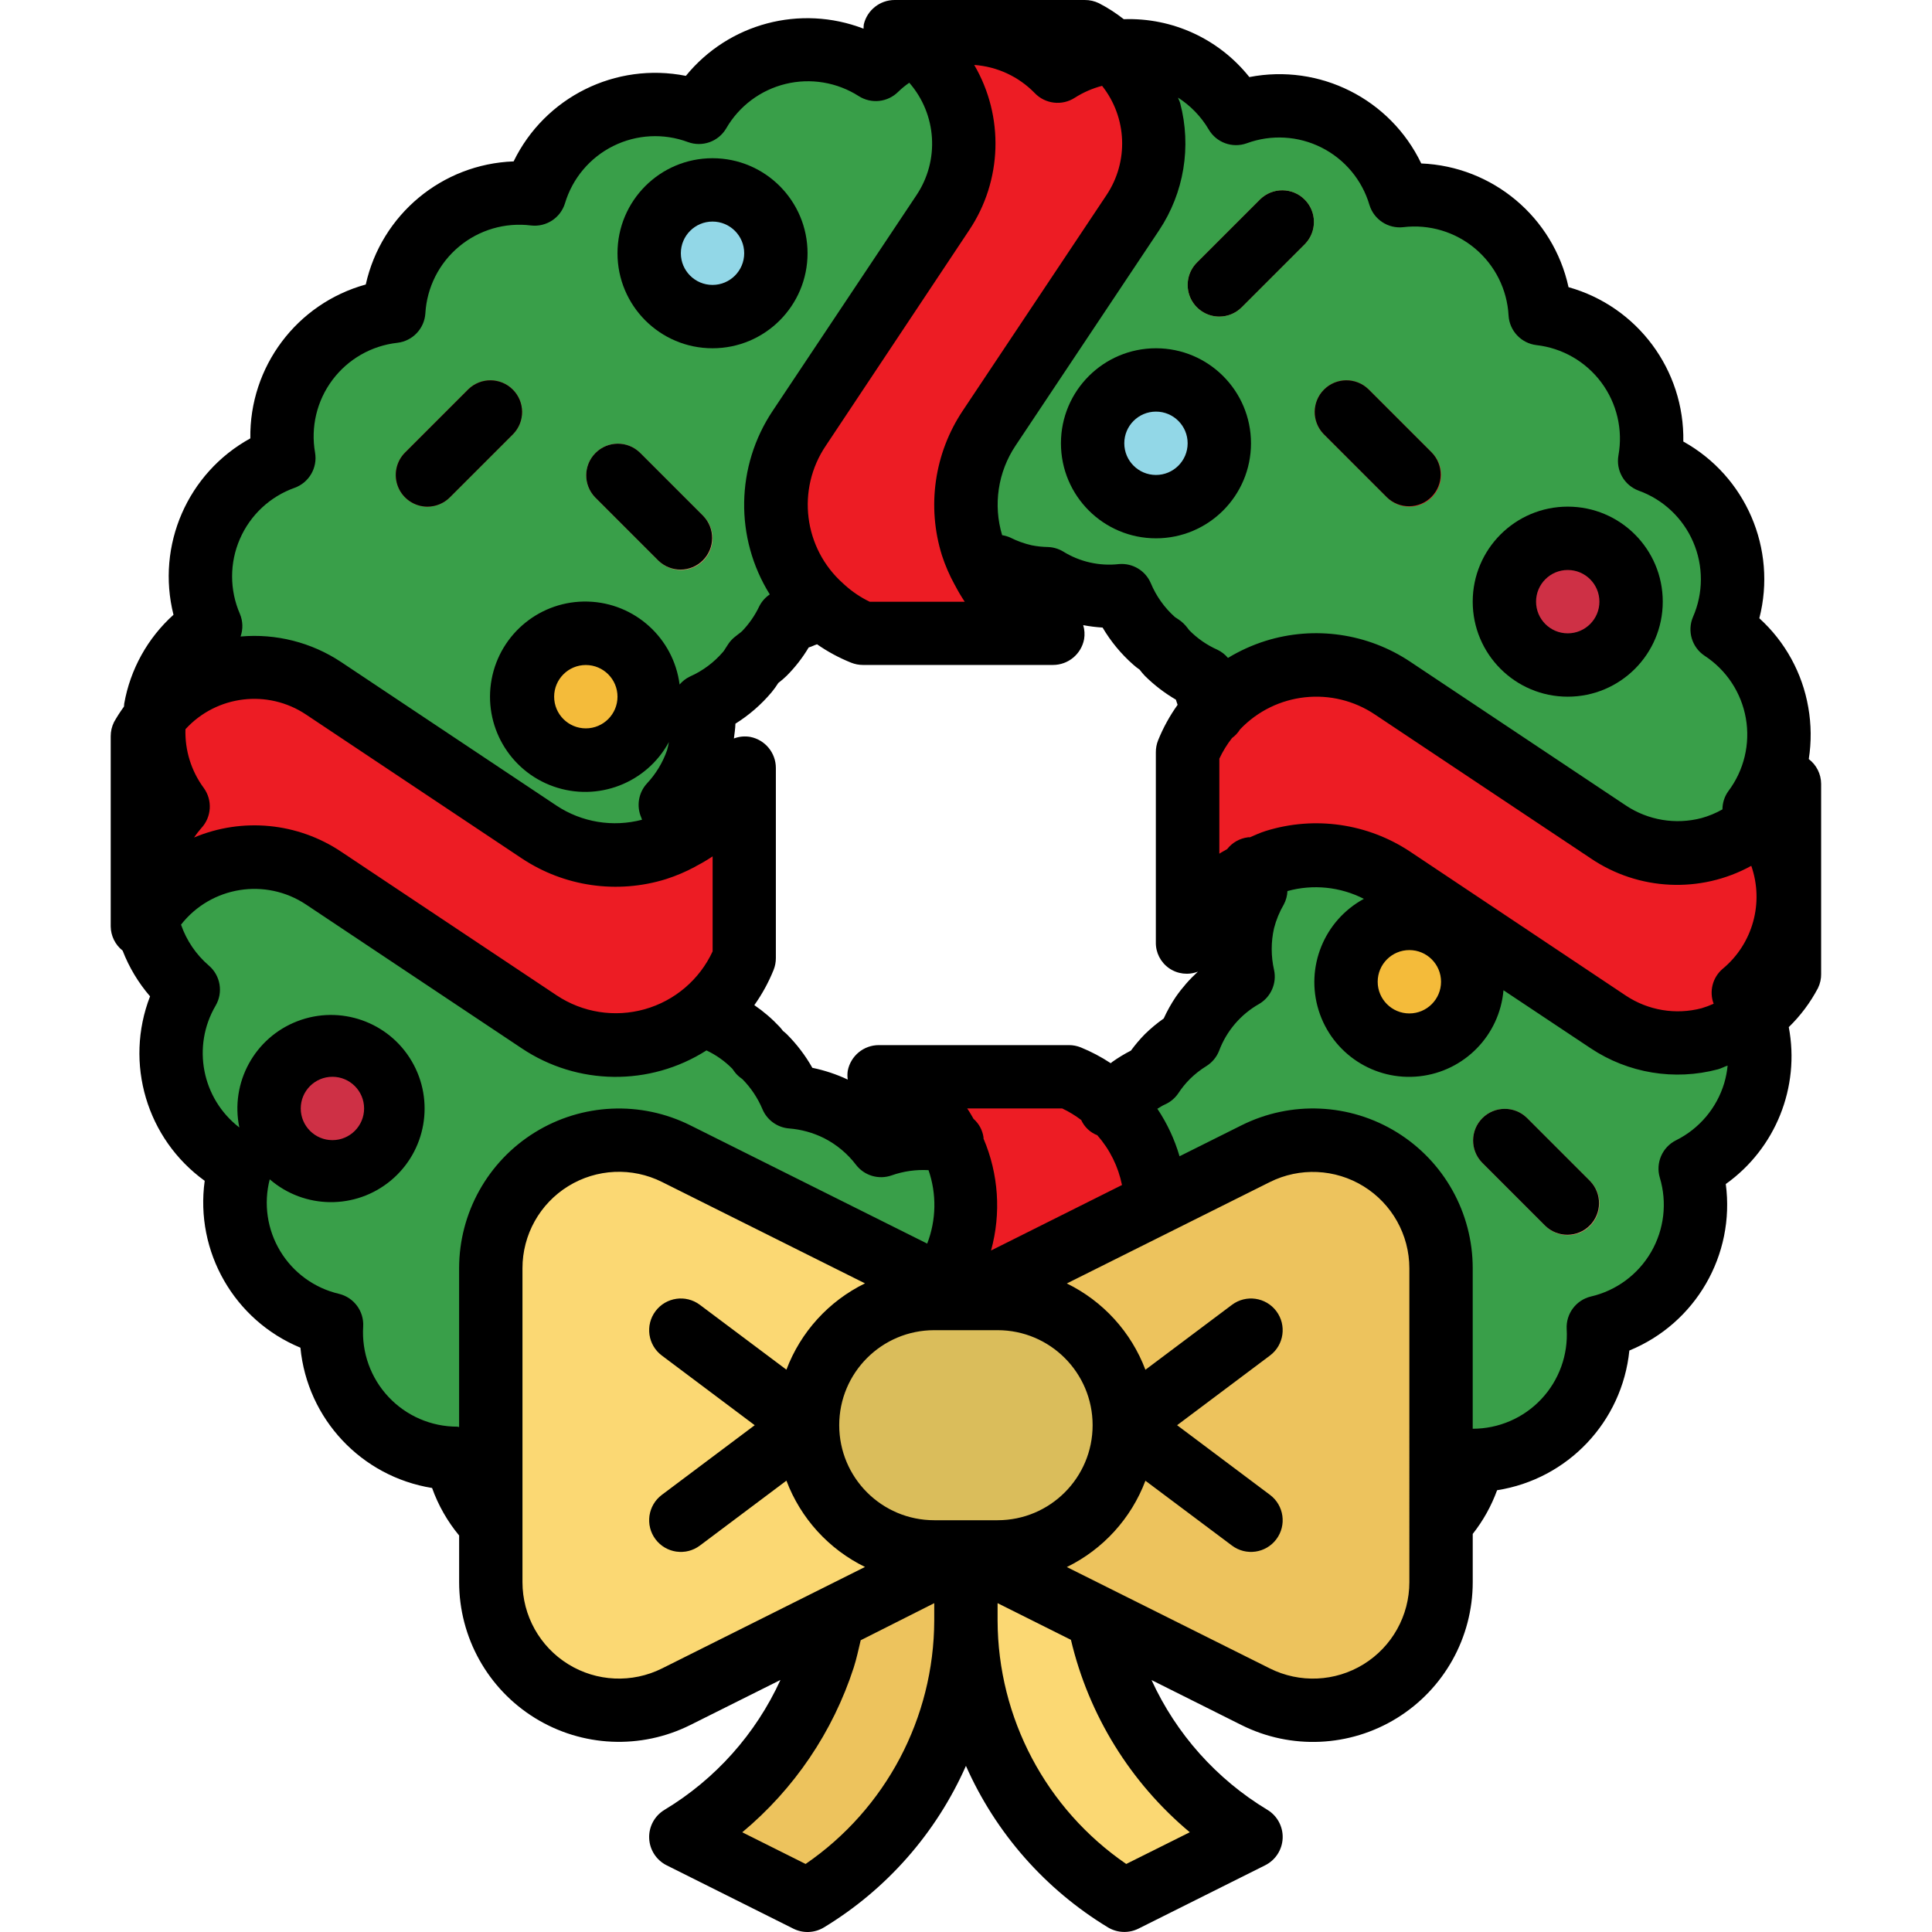 <?xml version="1.0" encoding="UTF-8"?> <svg xmlns="http://www.w3.org/2000/svg" height="487pt" viewBox="-27 0 487 487.962" width="487pt"><path d="m424.113 228.281c.516-8.754-2.605-17.328-8.625-23.703 5.25-7.02 7.367-15.898 5.855-24.531-1.516-8.633-6.527-16.258-13.855-21.07 3.496-8.043 3.512-17.172.047-25.227s-10.105-14.32-18.352-17.309c1.547-8.637-.547-17.523-5.781-24.562-5.234-7.039-13.145-11.602-21.855-12.605-.484-8.762-4.566-16.934-11.285-22.578-6.715-5.645-15.469-8.262-24.18-7.23-2.496-8.41-8.352-15.41-16.188-19.352-7.836-3.938-16.953-4.465-25.191-1.449-4.367-7.59-11.68-13.043-20.203-15.066-8.523-2.023-17.504-.438-24.82 4.379-5.949-6.32-14.223-9.938-22.902-10.016-8.68-.078-17.016 3.391-23.082 9.598-7.312-4.656-16.207-6.133-24.633-4.086-8.426 2.051-15.648 7.445-20.004 14.945-8.227-3.047-17.34-2.559-25.191 1.344-7.855 3.902-13.746 10.875-16.281 19.27-8.707-1.062-17.461 1.516-24.199 7.129-6.738 5.613-10.859 13.758-11.387 22.512-8.719.969-16.648 5.496-21.91 12.512-5.266 7.016-7.391 15.898-5.879 24.535-8.262 2.957-14.934 9.191-18.434 17.234-3.504 8.039-3.527 17.172-.062 25.23-7.359 4.781-12.41 12.395-13.961 21.027-1.551 8.637.535 17.531 5.766 24.574-6.051 6.348-9.207 14.914-8.727 23.668.48 8.758 4.562 16.926 11.273 22.57-4.398 7.57-5.48 16.617-2.988 25.008 2.488 8.391 8.328 15.383 16.141 19.328-2.555 8.391-1.527 17.465 2.84 25.07 4.363 7.609 11.676 13.074 20.207 15.105-.551 8.754 2.539 17.348 8.539 23.742 6 6.398 14.379 10.027 23.148 10.035 1.484 8.645 6.477 16.289 13.793 21.129 7.312 4.836 16.305 6.434 24.84 4.414 3.434 8.074 10.055 14.371 18.293 17.395 8.238 3.023 17.359 2.504 25.203-1.434 5.211 7.055 13.102 11.645 21.809 12.68 8.711 1.039 17.461-1.566 24.184-7.199 6.695 5.66 15.434 8.305 24.145 7.305s16.621-5.555 21.863-12.586c7.82 3.965 16.934 4.523 25.184 1.539 8.246-2.984 14.895-9.246 18.367-17.297 8.527 2.051 17.523.488 24.859-4.32 7.336-4.805 12.359-12.43 13.887-21.066 8.762.031 17.148-3.559 23.176-9.922 6.023-6.359 9.156-14.93 8.656-23.676 8.535-2 15.867-7.434 20.258-15.023 4.395-7.586 5.457-16.652 2.941-25.051 7.848-3.91 13.73-10.895 16.254-19.293 2.527-8.398 1.469-17.465-2.918-25.059 6.742-5.629 10.859-13.797 11.367-22.566zm-137.602 4.289c-1.07 4.629-1.086 9.441-.047 14.078-4.113 2.387-7.641 5.668-10.32 9.602-1.305 1.965-2.395 4.066-3.238 6.27-2.004 1.25-3.859 2.719-5.539 4.375-1.453 1.469-2.762 3.078-3.902 4.801-6.277 2.773-11.453 7.559-14.711 13.602-7.883-1.668-16.102-.117-22.832 4.305-3.047-1.023-6.23-1.578-9.441-1.641-1.273.051-2.543.18-3.801.383-5.844-1.645-12.07-1.305-17.703.969-5.418-7.152-13.652-11.625-22.598-12.281-1.594-3.793-3.906-7.246-6.809-10.16-.359-.359-.801-.598-1.145-.934s-.555-.801-.898-1.184c-3.234-3.48-7.215-6.188-11.637-7.922.719-9.609-3.078-19.008-10.266-25.422 1.973-4.324 2.949-9.035 2.855-13.785 0-.289-.086-.543-.094-.801-.008-.254.078-.543.078-.801-.004-4.375-.906-8.707-2.656-12.719 6.34-6.762 9.367-15.98 8.273-25.184 4.336-1.938 8.188-4.824 11.262-8.449.688-.801 1.184-1.742 1.777-2.617.852-.625 1.672-1.297 2.457-2.008 2.418-2.477 4.414-5.332 5.91-8.453 8.191-1.375 15.465-6.039 20.129-12.914 6.312 2.055 13.129 1.961 19.383-.27 4.371.871 8.883.707 13.176-.48 3.957 2.055 8.344 3.152 12.801 3.199 5.645 3.492 12.293 5.008 18.895 4.305 1.84 4.383 4.637 8.297 8.188 11.453.59.523 1.27.883 1.887 1.355.617.469.91 1.238 1.473 1.797 2.695 2.66 5.848 4.812 9.305 6.352 1.008 8.57 5.562 16.32 12.559 21.371-1.516 4.504-2.004 9.289-1.426 14.008.246 1.535.598 3.055 1.059 4.543-.836 4.402-.547 8.949.848 13.207-1.441 2.523-2.527 5.23-3.227 8.051zm0 0" fill="#399f49"></path><path d="m242.496 271.961c9.781 3.914 17.277 12.027 20.402 22.09 3.125 10.059 1.547 20.992-4.297 29.758l-36.266 54.398c-5.02 7.539-6.559 16.867-4.234 25.617 2.328 8.754 8.297 16.086 16.395 20.137h-48c-8.102-4.051-14.078-11.387-16.402-20.141-2.328-8.758-.781-18.09 4.242-25.629l36.266-54.398c5.836-8.766 7.41-19.695 4.285-29.75-3.125-10.055-10.613-18.168-20.391-22.082zm0 0" fill="#ed1c24"></path><path d="m216.48 391.961v17.352c0 28.941-15.184 55.758-40 70.648l-32-16c24.816-14.891 40-41.707 40-70.648v-1.352zm0 0" fill="#edc35d"></path><path d="m216.48 391.961v17.352c.004 28.941 15.188 55.758 40 70.648l32-16c-24.812-14.891-39.996-41.707-40-70.648v-1.352zm0 0" fill="#fbd873"></path><path d="m216.48 327.961 73.168-36.586c4.492-2.246 9.449-3.414 14.473-3.414 17.871 0 32.359 14.488 32.359 32.359v79.281c0 17.871-14.488 32.359-32.359 32.359-5.023 0-9.98-1.168-14.473-3.418l-73.168-36.582zm0 0" fill="#edc35d"></path><path d="m216.48 327.961-73.168-36.586c-4.492-2.246-9.449-3.414-14.473-3.414-17.871 0-32.359 14.488-32.359 32.359v79.281c0 17.871 14.488 32.359 32.359 32.359 5.023 0 9.98-1.168 14.473-3.418l73.168-36.582zm0 0" fill="#fbd873"></path><path d="m144.48 391.961c-3.441 0-6.5-2.203-7.59-5.469-1.09-3.27.035-6.867 2.789-8.934l23.465-17.598-23.465-17.602c-3.535-2.648-4.25-7.664-1.598-11.199 2.648-3.535 7.664-4.25 11.199-1.602l32 24c2.016 1.512 3.199 3.883 3.199 6.402 0 2.52-1.184 4.891-3.199 6.398l-32 24c-1.387 1.039-3.07 1.602-4.801 1.602zm0 0" fill="#dabd5b"></path><path d="m288.48 391.961c-1.73 0-3.414-.562-4.801-1.602l-32-24c-2.012-1.508-3.199-3.879-3.199-6.398 0-2.52 1.188-4.891 3.199-6.402l32-24c3.535-2.648 8.551-1.934 11.203 1.602 2.648 3.535 1.934 8.551-1.602 11.199l-23.465 17.602 23.465 17.598c2.754 2.066 3.879 5.664 2.789 8.934-1.09 3.266-4.145 5.469-7.59 5.469zm0 0" fill="#dabd5b"></path><path d="m208.48 327.961h16c17.672 0 32 14.328 32 32 0 17.672-14.328 32-32 32h-16c-17.672 0-32-14.328-32-32 0-17.672 14.328-32 32-32zm0 0" fill="#dabd5b"></path><g fill="#ed1c24"><path d="m190.465 159.961c-9.781-3.914-17.273-12.027-20.398-22.09-3.125-10.059-1.547-20.992 4.293-29.758l36.266-54.402c5.02-7.535 6.562-16.863 4.234-25.617-2.324-8.75-8.297-16.082-16.395-20.133h48c8.105 4.051 14.078 11.387 16.402 20.141 2.328 8.754.781 18.09-4.242 25.625l-36.266 54.402c-5.836 8.766-7.41 19.691-4.285 29.75 3.125 10.055 10.613 18.168 20.391 22.082zm0 0"></path><path d="m272.48 189.945c3.914-9.781 12.027-17.277 22.09-20.402 10.059-3.125 20.992-1.547 29.758 4.297l54.402 36.266c7.535 5.02 16.863 6.559 25.617 4.234 8.75-2.328 16.082-8.297 20.133-16.395v48c-4.051 8.102-11.387 14.078-20.141 16.402-8.754 2.328-18.09.781-25.625-4.242l-54.402-36.266c-8.766-5.836-19.691-7.41-29.75-4.285-10.055 3.125-18.168 10.613-22.082 20.391zm0 0"></path><path d="m160.48 241.977c-3.914 9.781-12.027 17.277-22.09 20.398-10.059 3.125-20.992 1.547-29.758-4.293l-54.398-36.266c-7.539-5.02-16.867-6.562-25.617-4.234-8.754 2.324-16.086 8.297-20.137 16.395v-48c4.051-8.102 11.387-14.078 20.141-16.402 8.758-2.328 18.09-.781 25.629 4.242l54.398 36.266c8.766 5.836 19.695 7.41 29.75 4.285 10.055-3.125 18.168-10.613 22.082-20.391zm0 0"></path></g><path d="m280.48 111.961c0 8.836-7.164 16-16 16-8.836 0-16-7.164-16-16 0-8.836 7.164-16 16-16 8.836 0 16 7.164 16 16zm0 0" fill="#92d7e7"></path><path d="m168.48 63.961c0 8.836-7.164 16-16 16-8.836 0-16-7.164-16-16 0-8.836 7.164-16 16-16 8.836 0 16 7.164 16 16zm0 0" fill="#92d7e7"></path><path d="m136.48 175.961c0 8.836-7.164 16-16 16-8.836 0-16-7.164-16-16 0-8.836 7.164-16 16-16 8.836 0 16 7.164 16 16zm0 0" fill="#f4bb3a"></path><path d="m72.48 279.961c0 8.836-7.164 16-16 16-8.836 0-16-7.164-16-16 0-8.836 7.164-16 16-16 8.836 0 16 7.164 16 16zm0 0" fill="#ce3045"></path><path d="m384.48 151.961c0 8.836-7.164 16-16 16-8.836 0-16-7.164-16-16 0-8.836 7.164-16 16-16 8.836 0 16 7.164 16 16zm0 0" fill="#ce3045"></path><path d="m344.48 247.961c0 8.836-7.164 16-16 16-8.836 0-16-7.164-16-16 0-8.836 7.164-16 16-16 8.836 0 16 7.164 16 16zm0 0" fill="#f4bb3a"></path><path d="m80.48 127.961c-3.234 0-6.152-1.949-7.391-4.938-1.234-2.992-.551-6.43 1.734-8.719l16-16c3.141-3.031 8.129-2.988 11.215.098 3.086 3.086 3.129 8.074.098 11.215l-16 16c-1.5 1.5-3.535 2.344-5.656 2.344zm0 0" fill="#ed1c24"></path><path d="m144.48 143.961c-2.121 0-4.156-.844-5.656-2.344l-16-16c-3.031-3.141-2.988-8.129.098-11.215 3.086-3.086 8.074-3.129 11.215-.098l16 16c2.289 2.289 2.973 5.727 1.734 8.719-1.238 2.988-4.156 4.938-7.391 4.938zm0 0" fill="#f5846f"></path><path d="m328.48 127.961c-2.121 0-4.156-.844-5.656-2.344l-16-16c-3.031-3.141-2.988-8.129.098-11.215 3.086-3.086 8.074-3.129 11.215-.098l16 16c2.289 2.289 2.973 5.727 1.734 8.719-1.238 2.988-4.156 4.938-7.391 4.938zm0 0" fill="#ed1c24"></path><path d="m280.48 79.961c-3.234 0-6.152-1.949-7.391-4.938-1.234-2.992-.551-6.43 1.734-8.719l16-16c3.141-3.031 8.129-2.988 11.215.098 3.086 3.086 3.129 8.074.098 11.215l-16 16c-1.5 1.5-3.535 2.344-5.656 2.344zm0 0" fill="#fbd873"></path><path d="m368.48 311.961c-2.121 0-4.156-.844-5.656-2.344l-16-16c-3.031-3.141-2.988-8.129.098-11.215 3.086-3.086 8.074-3.129 11.215-.098l16 16c2.289 2.289 2.973 5.727 1.734 8.719-1.238 2.988-4.156 4.938-7.391 4.938zm0 0" fill="#f5846f"></path><path d="m432.48 245.953v-48c-.02-2.449-1.172-4.75-3.121-6.234.68-4.332.637-8.75-.125-13.07-1.496-8.668-5.848-16.586-12.363-22.496 4.496-17.512-3.395-35.852-19.199-44.633.328-18.078-11.586-34.098-28.992-38.992-3.852-17.66-19.137-30.5-37.199-31.246-7.82-16.305-25.664-25.27-43.414-21.816-7.656-9.625-19.422-15.051-31.715-14.617-1.965-1.543-4.074-2.898-6.293-4.047-1.117-.539-2.34-.812-3.578-.801h-48c-3.711-.004-6.938 2.547-7.793 6.16-.043.359-.066.719-.062 1.082-15.965-6.156-34.074-1.344-44.879 11.918-17.727-3.523-35.598 5.352-43.504 21.602-18.074.664-33.418 13.441-37.344 31.094-17.43 4.812-29.414 20.785-29.152 38.863-15.848 8.711-23.824 27.016-19.41 44.555-6.535 5.883-10.918 13.785-12.445 22.445-.051.258 0 .504-.074.762-.906 1.242-1.738 2.539-2.496 3.879-.559 1.121-.844 2.355-.84 3.609v48c.023 2.391 1.133 4.645 3.008 6.129 1.629 4.215 3.973 8.121 6.93 11.543-6.535 16.863-.863 36.008 13.801 46.594-2.473 17.914 7.465 35.234 24.176 42.148 1.738 18 15.402 32.559 33.254 35.434 1.559 4.367 3.871 8.43 6.832 12v11.762c0 13.984 7.238 26.977 19.137 34.328 11.898 7.355 26.754 8.023 39.266 1.766l22.75-11.367c-6.234 13.633-16.438 25.066-29.281 32.801-2.504 1.504-3.988 4.25-3.875 7.168.113 2.918 1.809 5.543 4.422 6.848l32 16c2.445 1.223 5.352 1.105 7.695-.305 15.859-9.609 28.387-23.855 35.887-40.816 7.5 16.953 20.027 31.195 35.879 40.801 2.348 1.41 5.25 1.523 7.699.305l32-16c2.609-1.305 4.305-3.93 4.418-6.848.113-2.918-1.371-5.668-3.875-7.168-12.82-7.73-23.012-19.148-29.242-32.762l22.723 11.367c12.508 6.254 27.363 5.582 39.258-1.77 11.898-7.355 19.137-20.34 19.141-34.324v-12.184c2.625-3.328 4.703-7.051 6.152-11.035 17.863-2.797 31.594-17.297 33.406-35.285 16.734-6.852 26.738-24.129 24.355-42.051 12.574-8.977 18.785-24.449 15.91-39.629 2.961-2.883 5.449-6.207 7.375-9.859.547-1.121.82-2.359.801-3.605zm-96 2.008c0 4.418-3.582 8-8 8s-8-3.582-8-8c0-4.418 3.582-8 8-8s8 3.582 8 8zm-7.711-32.801c-10.77-7.195-24.215-9.137-36.578-5.281-1.383.434-2.688 1.035-4 1.602-.168 0-.328-.055-.496 0-2.074.262-3.957 1.336-5.246 2.984-.641.398-1.336.719-1.961 1.152v-24c.867-1.852 1.938-3.602 3.199-5.207.812-.594 1.504-1.34 2.035-2.195 8.953-9.406 23.391-10.969 34.148-3.695l54.402 36.266c12.094 8.203 27.762 8.934 40.566 1.895 3.266 9.34.375 19.727-7.246 26.031-2.531 2.168-3.43 5.688-2.258 8.801-.988.449-2.008.828-3.047 1.137-6.547 1.715-13.512.551-19.145-3.199zm-104.289 168.801h-16c-13.254 0-24-10.746-24-24 0-13.254 10.746-24 24-24h16c13.254 0 24 10.746 24 24 0 13.254-10.746 24-24 24zm-1.656-68.121c2.586-9.367 1.914-19.336-1.902-28.27 0-.121 0-.227 0-.336-.262-1.801-1.156-3.449-2.52-4.648-.52-.883-1-1.785-1.602-2.625h24c1.699.801 3.309 1.781 4.801 2.918.797 1.766 2.258 3.148 4.062 3.848 3.145 3.57 5.297 7.906 6.234 12.57zm35.336-50.496c-1.617.828-3.18 1.773-4.664 2.824-.152.113-.297.25-.445.359-2.391-1.578-4.934-2.918-7.586-4-.945-.375-1.957-.57-2.977-.566h-48c-3.836 0-7.129 2.723-7.855 6.488-.109.734-.109 1.48 0 2.215-2.852-1.34-5.852-2.336-8.938-2.969-1.762-3.117-3.941-5.98-6.477-8.512-.297-.281-.609-.551-.938-.801-.262-.355-.543-.695-.84-1.023-1.926-2.059-4.074-3.902-6.402-5.496 1.965-2.762 3.598-5.742 4.867-8.887.383-.957.578-1.977.574-3.008v-48c0-3.836-2.723-7.133-6.488-7.855-1.383-.238-2.801-.098-4.109.398.148-1.238.352-2.473.383-3.734 3.465-2.164 6.57-4.867 9.191-8 .594-.727 1.141-1.488 1.641-2.281.746-.566 1.457-1.176 2.129-1.832 2.133-2.141 3.996-4.535 5.543-7.137.758-.207 1.391-.574 2.113-.801 2.684 1.871 5.574 3.43 8.613 4.648.949.379 1.957.57 2.977.57h48c3.836 0 7.133-2.723 7.855-6.488.203-1.188.129-2.406-.223-3.562 1.617.305 3.254.508 4.895.609 2.074 3.516 4.688 6.68 7.754 9.375.504.453 1.039.871 1.598 1.25.418.559.871 1.094 1.352 1.598 2.344 2.316 4.965 4.328 7.809 5.984.113.457.312.859.434 1.305-1.992 2.785-3.648 5.801-4.93 8.977-.375.945-.57 1.957-.566 2.977v48c-.059 2.605 1.188 5.066 3.324 6.559 2.133 1.492 4.875 1.82 7.301.875-2.098 1.918-3.977 4.062-5.602 6.398-1.16 1.727-2.176 3.547-3.039 5.441-1.707 1.195-3.312 2.535-4.801 4-1.254 1.281-2.414 2.656-3.473 4.102zm-234.191-66.352c-3.152-4.281-4.773-9.5-4.609-14.816 7.844-8.59 20.785-10.164 30.457-3.703l54.402 36.266c10.762 7.203 24.211 9.145 36.574 5.277 2.512-.809 4.941-1.844 7.266-3.094.133-.07.266-.148.391-.234 1.395-.723 2.75-1.523 4.055-2.398v24c-3.309 7.141-9.574 12.477-17.152 14.609-7.574 2.133-15.703.852-22.254-3.516l-54.402-36.262c-10.996-7.367-24.961-8.719-37.168-3.594.559-.82 1.164-1.605 1.816-2.352 2.629-2.805 2.891-7.078.625-10.184zm193.312-140.824c8.395-12.527 8.898-28.746 1.297-41.766 5.781.41 11.207 2.93 15.254 7.078 2.66 2.801 6.941 3.305 10.176 1.191 2.121-1.348 4.438-2.355 6.863-2.992 6.328 7.988 6.773 19.152 1.098 27.617l-36.266 54.398c-7.203 10.766-9.145 24.215-5.277 36.578.832 2.555 1.906 5.027 3.199 7.383l.16.281c.723 1.391 1.527 2.742 2.398 4.047h-24c-2.297-1.105-4.422-2.539-6.312-4.246-.141-.129-.27-.273-.422-.387-9.957-8.863-11.82-23.727-4.359-34.773zm60.512-25.48c1.941 3.328 5.973 4.801 9.602 3.504 6.168-2.273 13.008-1.887 18.883 1.066 5.875 2.953 10.266 8.211 12.125 14.52 1.129 3.68 4.723 6.035 8.551 5.598 6.531-.785 13.098 1.168 18.133 5.402 5.039 4.23 8.098 10.359 8.449 16.926.238 3.855 3.191 6.992 7.027 7.457 6.539.742 12.48 4.16 16.41 9.445 3.926 5.281 5.488 11.957 4.309 18.434-.664 3.809 1.488 7.543 5.113 8.883 6.188 2.23 11.172 6.926 13.773 12.969 2.602 6.039 2.586 12.891-.047 18.918-1.52 3.551-.289 7.68 2.93 9.816 5.508 3.594 9.277 9.312 10.414 15.789 1.137 6.48-.461 13.141-4.414 18.395-.973 1.344-1.496 2.957-1.496 4.617-1.664.945-3.438 1.68-5.281 2.191-6.547 1.719-13.516.555-19.145-3.199l-54.398-36.266c-10.77-7.199-24.215-9.141-36.578-5.281-3.324 1.047-6.508 2.492-9.488 4.297-.73-.867-1.641-1.57-2.664-2.062-2.676-1.191-5.102-2.875-7.152-4.969-.293-.391-.59-.801-.918-1.16-.363-.414-.766-.793-1.199-1.129-.395-.297-.801-.566-1.457-.992-2.656-2.367-4.746-5.305-6.113-8.59-1.359-3.152-4.578-5.082-8-4.801-4.949.566-9.941-.562-14.168-3.199-1.141-.672-2.43-1.051-3.75-1.105-1.387-.023-2.77-.168-4.129-.434-1.898-.43-3.734-1.094-5.473-1.973-.645-.281-1.32-.48-2.016-.586-2.301-7.66-1.062-15.945 3.375-22.598l36.266-54.402c6.293-9.449 8.23-21.145 5.32-32.121-.129-.488-.387-.91-.535-1.391 3.172 2.035 5.828 4.785 7.742 8.031zm-244.68 103.426c2.621-6.039 7.629-10.715 13.832-12.914 3.629-1.32 5.797-5.047 5.152-8.855-1.141-6.473.445-13.129 4.387-18.387 3.941-5.262 9.879-8.656 16.414-9.379 3.836-.449 6.801-3.574 7.055-7.426.379-6.566 3.465-12.684 8.523-16.891 5.055-4.211 11.629-6.133 18.156-5.316 3.84.449 7.453-1.906 8.586-5.602 1.883-6.301 6.297-11.535 12.184-14.465 5.887-2.93 12.727-3.289 18.887-.992 3.629 1.328 7.691-.129 9.648-3.461 3.258-5.637 8.68-9.691 15.004-11.23 6.324-1.539 13-.422 18.484 3.086 3.176 2.02 7.328 1.551 9.977-1.121.859-.828 1.789-1.586 2.773-2.266 6.965 7.98 7.699 19.645 1.793 28.434l-36.266 54.398c-9.363 13.973-9.66 32.133-.758 46.402-1.113.746-2.02 1.762-2.633 2.953-1.105 2.34-2.586 4.48-4.383 6.344-.254.23-.52.445-.801.641l-1.098.863c-.578.477-1.086 1.031-1.512 1.648l-.75 1.148c-.168.301-.355.582-.57.852-2.301 2.707-5.188 4.863-8.438 6.301-.996.48-1.879 1.164-2.594 2.008-1.516-11.734-11.344-20.621-23.172-20.949-11.828-.332-22.137 7.996-24.305 19.629-2.164 11.633 4.457 23.113 15.613 27.062 11.156 3.949 23.523-.809 29.16-11.211-.121.703-.277 1.406-.473 2.094-1.086 3.094-2.801 5.93-5.039 8.328-2.16 2.332-2.738 5.719-1.473 8.633.082.184.129.375.199.566-7.379 1.945-15.238.648-21.598-3.566l-54.402-36.266c-7.488-4.969-16.445-7.242-25.398-6.445.656-1.855.598-3.883-.16-5.695-2.633-6.043-2.637-12.91-.008-18.953zm95.367 39.848c0 4.418-3.582 8-8 8s-8-3.582-8-8c0-4.418 3.582-8 8-8s8 3.582 8 8zm-40.48 184.367c-6.574.004-12.859-2.715-17.355-7.512-4.5-4.793-6.816-11.238-6.395-17.801.219-3.855-2.344-7.316-6.098-8.23-6.199-1.445-11.551-5.332-14.844-10.777-3.297-5.445-4.254-11.988-2.66-18.152 8.75 7.574 21.695 7.703 30.59.301 8.898-7.398 11.129-20.148 5.273-30.133-5.852-9.98-18.07-14.258-28.871-10.105-10.801 4.148-17.012 15.512-14.672 26.844-9.469-7.293-12.031-20.492-5.977-30.793 1.938-3.336 1.215-7.578-1.711-10.09-3.223-2.762-5.652-6.332-7.039-10.344 7.59-9.695 21.367-11.902 31.605-5.062l54.402 36.266c14.07 9.449 32.406 9.672 46.703.559 2.438 1.148 4.652 2.719 6.543 4.641.266.391.547.77.848 1.137.246.285.516.555.801.797.184.168.656.512.855.656 2.176 2.191 3.902 4.781 5.098 7.625 1.16 2.742 3.75 4.613 6.719 4.855 3.078.242 6.078 1.07 8.84 2.449 3.172 1.617 5.938 3.93 8.09 6.766 2.117 2.727 5.738 3.785 8.992 2.633 2.98-1.051 6.145-1.496 9.301-1.312 2.082 6.027 1.961 12.598-.336 18.547l-59.82-29.867c-12.512-6.25-27.367-5.578-39.262 1.773-11.895 7.352-19.137 20.34-19.141 34.324v40.098c-.168-.008-.312-.09-.48-.09zm-39.52-80.367c0-4.418 3.582-8 8-8s8 3.582 8 8c0 4.418-3.582 8-8 8s-8-3.582-8-8zm91.25 141.43c-7.555 3.773-16.52 3.371-23.699-1.07-7.18-4.438-11.551-12.277-11.551-20.719v-79.281c-.004-8.445 4.367-16.289 11.551-20.727s16.156-4.84 23.707-1.059l51.254 25.602c-9.148 4.473-16.25 12.27-19.848 21.801l-21.863-16.379c-3.535-2.648-8.551-1.934-11.199 1.602-2.652 3.535-1.938 8.551 1.598 11.199l23.465 17.602-23.465 17.598c-3.535 2.652-4.25 7.668-1.598 11.203 2.648 3.535 7.664 4.25 11.199 1.598l21.863-16.398c3.598 9.527 10.699 17.324 19.848 21.801zm36.262 49.387-16-8c13.125-10.934 22.883-25.355 28.152-41.602.727-2.262 1.207-4.59 1.762-6.902l18.574-9.367v4.406c-.074 24.582-12.219 47.559-32.488 61.465zm97.016-8-16.039 8c-20.27-13.906-32.414-36.883-32.488-61.465v-4.406l18.527 9.262c4.488 19.012 15.016 36.055 30 48.586zm55.473-63.176c.004 8.441-4.367 16.285-11.551 20.727-7.184 4.438-16.152 4.836-23.703 1.055l-51.258-25.598c9.152-4.477 16.25-12.273 19.848-21.801l21.863 16.375c3.535 2.652 8.551 1.938 11.203-1.598 2.648-3.535 1.934-8.551-1.602-11.203l-23.465-17.598 23.465-17.602c3.535-2.648 4.25-7.664 1.602-11.199-2.652-3.535-7.668-4.25-11.203-1.602l-21.863 16.402c-3.598-9.527-10.695-17.324-19.848-21.801l51.266-25.602c7.547-3.77 16.504-3.367 23.684 1.066 7.176 4.43 11.551 12.258 11.562 20.695zm79.527-126.043c-1.891 6.305-6.312 11.539-12.207 14.457-3.449 1.742-5.16 5.695-4.07 9.402 1.902 6.293 1.109 13.098-2.184 18.789-3.297 5.691-8.801 9.766-15.211 11.25-3.75.898-6.328 4.348-6.125 8.199.398 6.543-1.926 12.957-6.418 17.73-4.492 4.773-10.758 7.477-17.312 7.469v-40.535c.004-13.984-7.238-26.977-19.137-34.328-11.898-7.355-26.754-8.023-39.262-1.77l-15.648 7.816c-1.242-4.262-3.129-8.309-5.602-12 .648-.359 1.219-.797 1.945-1.094 1.363-.613 2.527-1.594 3.359-2.832.848-1.289 1.824-2.492 2.914-3.586 1.258-1.242 2.656-2.34 4.168-3.27 1.449-.906 2.57-2.254 3.199-3.84 1.875-5.02 5.461-9.219 10.129-11.859 2.973-1.75 4.488-5.211 3.758-8.582-.789-3.473-.789-7.078 0-10.551.543-2.105 1.375-4.125 2.473-6 .547-1.043.859-2.195.91-3.371 6.457-1.785 13.344-1.082 19.305 1.969-10.047 5.457-14.832 17.258-11.422 28.168 3.41 10.914 14.066 17.887 25.43 16.648 11.367-1.238 20.27-10.344 21.25-21.734l22.023 14.656c9.445 6.297 21.145 8.234 32.121 5.32.855-.227 1.598-.664 2.469-.945-.145 1.496-.434 2.98-.855 4.422zm0 0"></path><path d="m264.48 87.961c-13.254 0-24 10.746-24 24 0 13.254 10.746 24 24 24 13.254 0 24-10.746 24-24 0-13.254-10.746-24-24-24zm0 32c-4.418 0-8-3.582-8-8 0-4.418 3.582-8 8-8s8 3.582 8 8c0 4.418-3.582 8-8 8zm0 0"></path><path d="m152.48 87.961c13.254 0 24-10.746 24-24 0-13.254-10.746-24-24-24-13.254 0-24 10.746-24 24 0 13.254 10.746 24 24 24zm0-32c4.418 0 8 3.582 8 8 0 4.418-3.582 8-8 8s-8-3.582-8-8c0-4.418 3.582-8 8-8zm0 0"></path><path d="m368.48 175.961c13.254 0 24-10.746 24-24 0-13.254-10.746-24-24-24-13.254 0-24 10.746-24 24 0 13.254 10.746 24 24 24zm0-32c4.418 0 8 3.582 8 8 0 4.418-3.582 8-8 8s-8-3.582-8-8c0-4.418 3.582-8 8-8zm0 0"></path><path d="m80.48 127.961c2.121 0 4.156-.844 5.656-2.344l16-16c3.031-3.141 2.988-8.129-.098-11.215-3.086-3.086-8.074-3.129-11.215-.098l-16 16c-2.285 2.289-2.969 5.727-1.734 8.719 1.238 2.988 4.156 4.938 7.391 4.938zm0 0"></path><path d="m138.824 141.617c3.141 3.031 8.129 2.988 11.215-.098 3.086-3.086 3.129-8.074.098-11.215l-16-16c-3.141-3.031-8.129-2.988-11.215.098-3.086 3.086-3.129 8.074-.098 11.215zm0 0"></path><path d="m306.824 109.617 16 16c3.141 3.031 8.129 2.988 11.215-.098 3.086-3.086 3.129-8.074.098-11.215l-16-16c-3.141-3.031-8.129-2.988-11.215.098-3.086 3.086-3.129 8.074-.098 11.215zm0 0"></path><path d="m280.48 79.961c2.121 0 4.156-.844 5.656-2.344l16-16c3.031-3.141 2.988-8.129-.098-11.215-3.086-3.086-8.074-3.129-11.215-.098l-16 16c-2.285 2.289-2.969 5.727-1.734 8.719 1.238 2.988 4.156 4.938 7.391 4.938zm0 0"></path><path d="m358.137 282.305c-3.141-3.031-8.129-2.988-11.215.098-3.086 3.086-3.129 8.074-.098 11.215l16 16c3.141 3.031 8.129 2.988 11.215-.098 3.086-3.086 3.129-8.074.098-11.215zm0 0"></path></svg> 